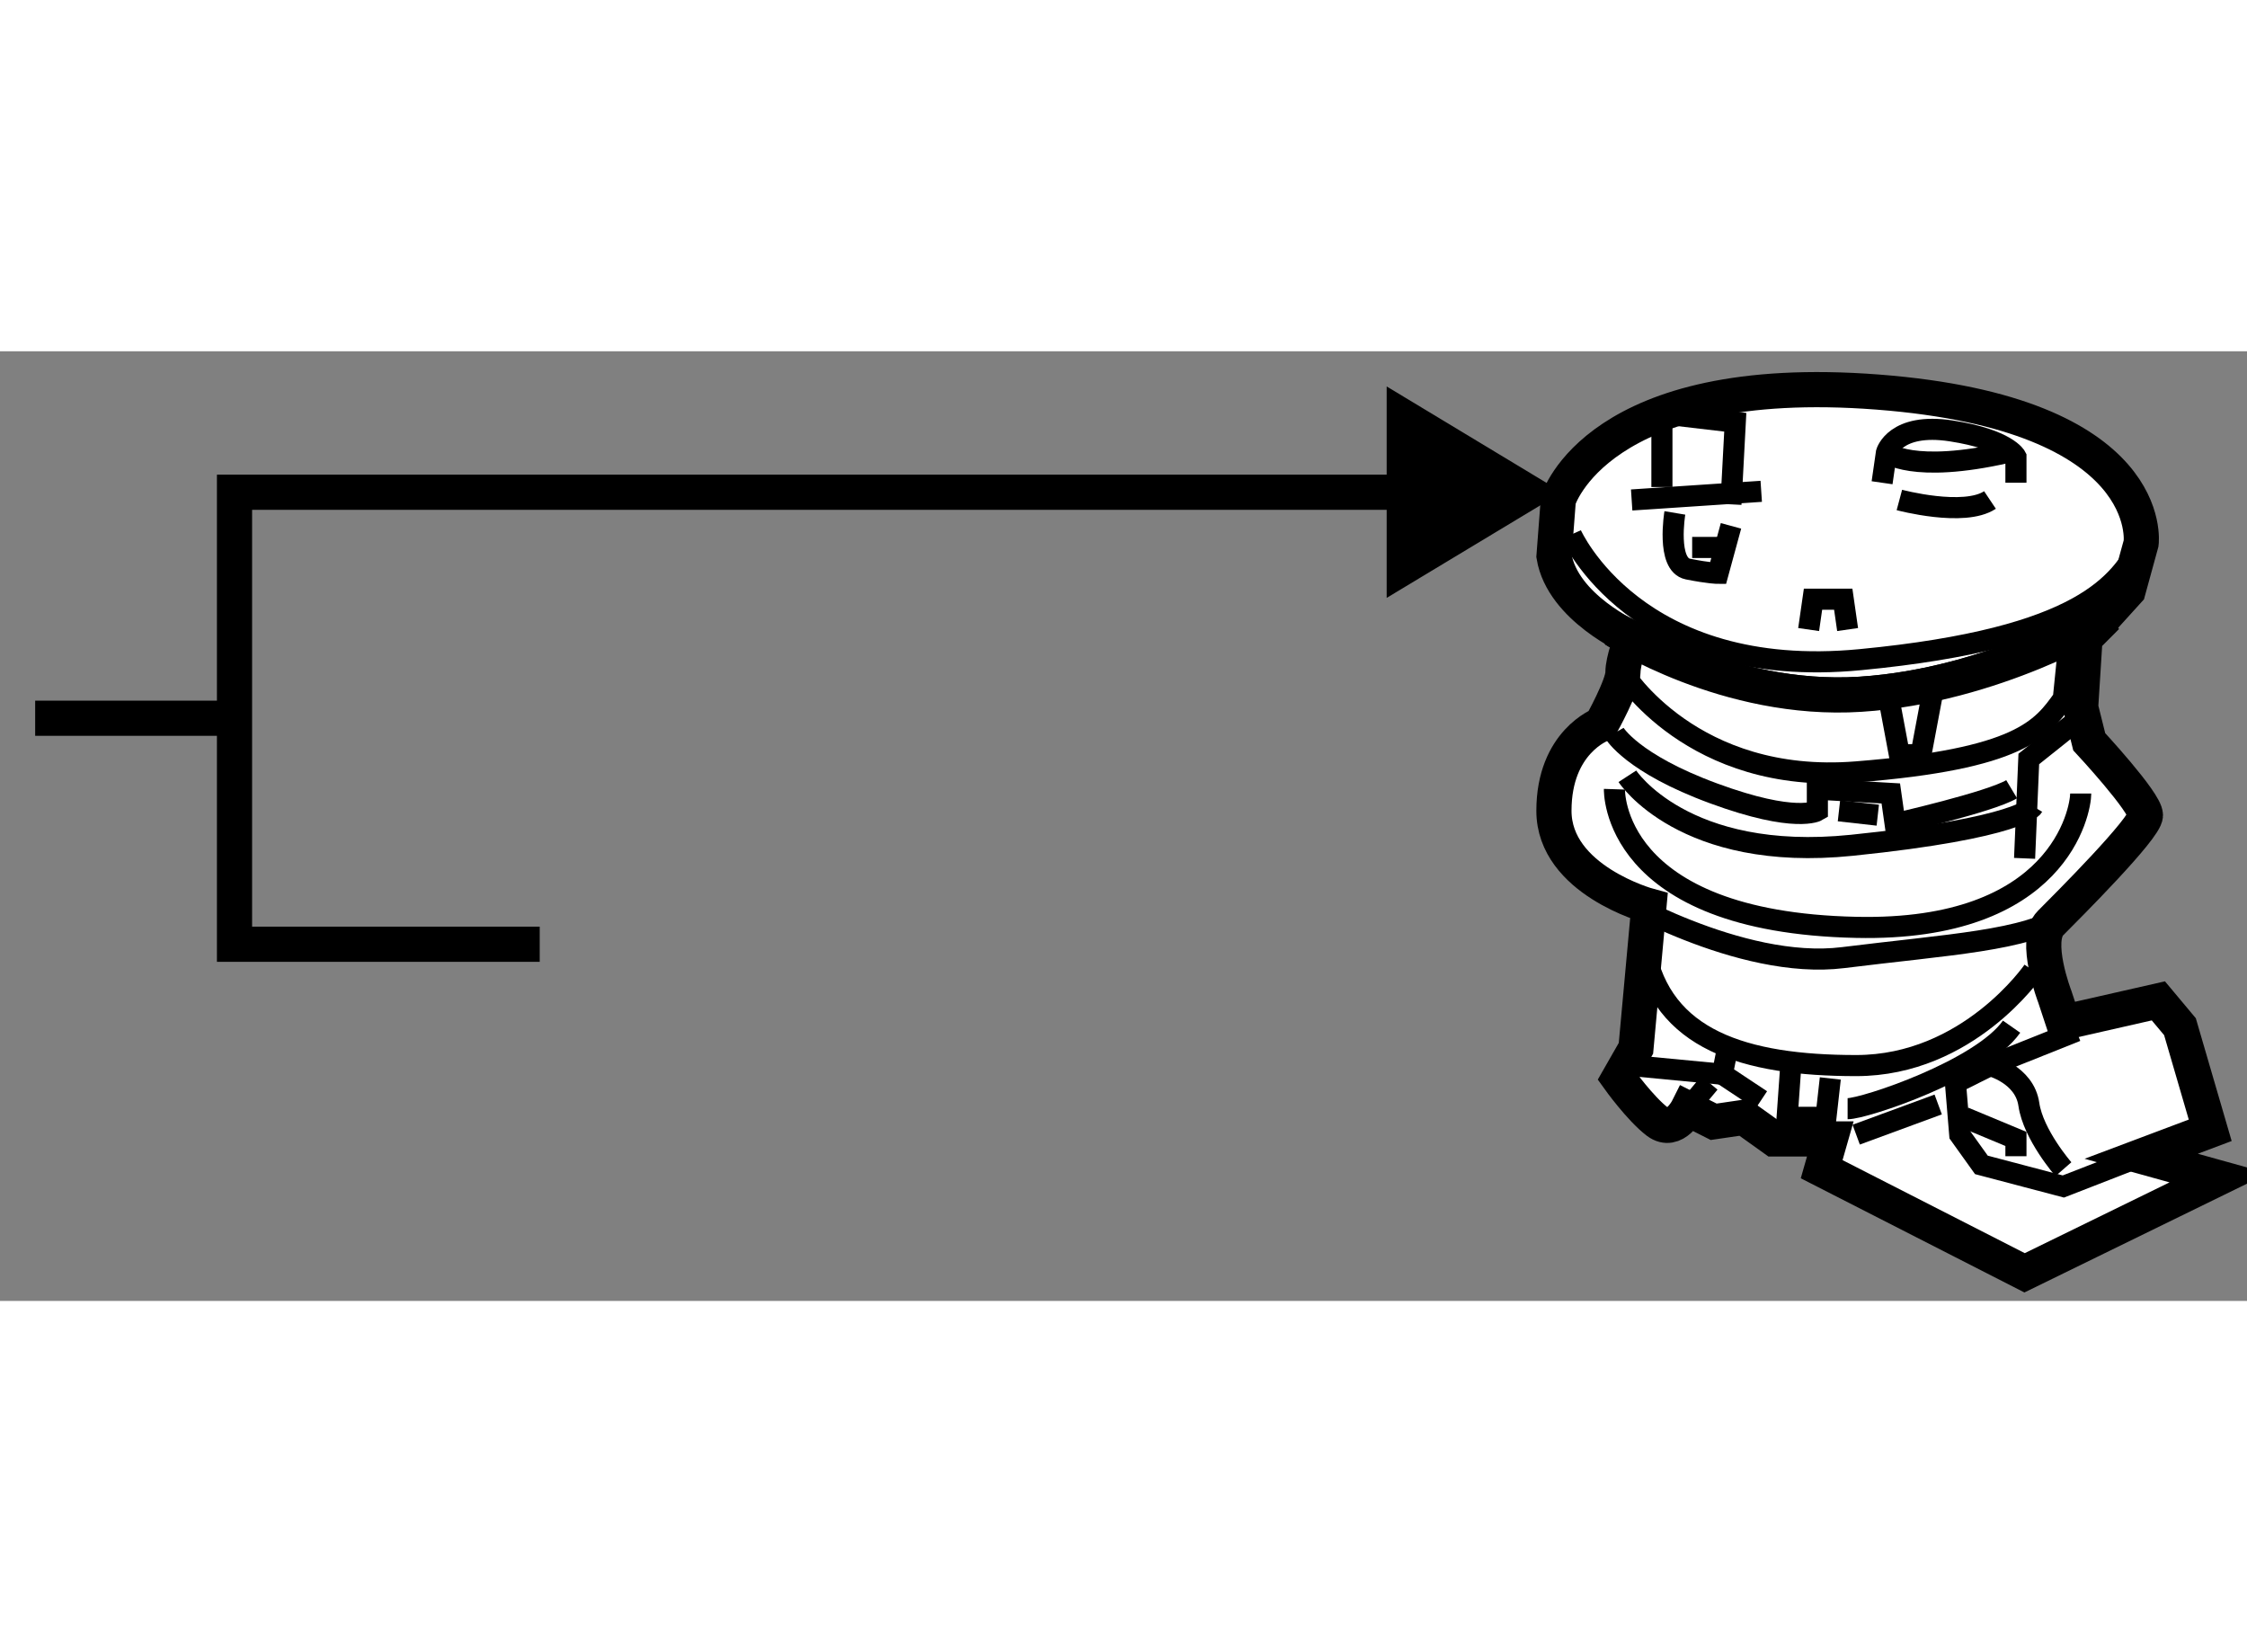 <?xml version="1.0" encoding="utf-8"?>
<!-- Generator: Adobe Illustrator 15.1.0, SVG Export Plug-In . SVG Version: 6.00 Build 0)  -->
<!DOCTYPE svg PUBLIC "-//W3C//DTD SVG 1.1//EN" "http://www.w3.org/Graphics/SVG/1.1/DTD/svg11.dtd">
<svg version="1.1" xmlns="http://www.w3.org/2000/svg" xmlns:xlink="http://www.w3.org/1999/xlink" x="0px" y="0px" width="244.8px"
	 height="180px" viewBox="56.916 62.105 31.945 13.501" enable-background="new 0 0 244.8 180" xml:space="preserve">
	
<rect x="56.916" y="62.105" width="31.945" height="13.501" fill="#808080" stroke="none"/>
	
<g><line fill="none" stroke="#000000" stroke-width="0.5" x1="60.25" y1="67.322" x2="57.416" y2="67.322"></line><polygon points="76.63,62.605 79.123,64.109 76.63,65.611 		"></polygon><polyline fill="none" stroke="#000000" stroke-width="0.5" points="64.589,70.535 60.25,70.535 60.25,64.109 77.78,64.109 		"></polyline></g><g><path fill="#FFFFFF" stroke="#000000" stroke-width="0.5" d="M79.868,66.061c0,0,1.596,1.043,3.498,0.92
			c1.903-0.122,3.499-1.104,3.499-1.104l-0.06,0.035l0.366-0.404l0.185-0.674c0,0,0.245-1.841-3.744-2.149
			c-3.989-0.307-4.542,1.535-4.542,1.535l-0.061,0.798c0.122,0.736,1.104,1.167,1.104,1.167L79.868,66.061z"></path><line fill="none" stroke="#000000" stroke-width="0.3" x1="86.805" y1="65.911" x2="86.558" y2="66.184"></line><path fill="none" stroke="#000000" stroke-width="0.3" d="M79.254,64.71c0,0,0.921,2.087,4.112,1.779
			c3.192-0.306,3.683-1.104,3.99-1.656"></path><path fill="none" stroke="#000000" stroke-width="0.3" d="M80.543,64.035c0-0.185,0-1.043,0-1.043l1.043,0.122l-0.062,1.167"></path><line fill="none" stroke="#000000" stroke-width="0.3" x1="80.113" y1="64.219" x2="81.955" y2="64.096"></line><path fill="none" stroke="#000000" stroke-width="0.3" d="M80.727,64.403c0,0-0.123,0.736,0.185,0.798
			c0.306,0.061,0.429,0.061,0.429,0.061l0.184-0.675"></path><line fill="none" stroke="#000000" stroke-width="0.3" x1="80.973" y1="64.894" x2="81.402" y2="64.894"></line><path fill="none" stroke="#000000" stroke-width="0.3" d="M83.673,63.974l0.062-0.43c0,0,0.122-0.43,0.921-0.307
			c0.797,0.123,0.92,0.368,0.92,0.368v0.369"></path><path fill="none" stroke="#000000" stroke-width="0.3" d="M83.919,64.219c0,0,0.92,0.246,1.288,0"></path><path fill="none" stroke="#000000" stroke-width="0.3" d="M83.735,63.544c0,0,0.368,0.307,1.718,0"></path><polyline fill="none" stroke="#000000" stroke-width="0.3" points="82.629,66.061 82.691,65.63 83.121,65.63 83.183,66.061 		"></polyline></g>



	
<g><path fill="#FFFFFF" stroke="#000000" stroke-width="0.5" d="M79.868,66.061c0,0,1.596,1.043,3.498,0.92
			c1.903-0.122,3.499-1.104,3.499-1.104l-0.307,0.308l-0.062,0.981l0.122,0.49c0,0,0.799,0.859,0.799,1.045
			c0,0.184-1.105,1.288-1.35,1.534c-0.246,0.246,0.061,1.043,0.061,1.043l0.122,0.369l1.351-0.307l0.307,0.367l0.43,1.473
			l-0.981,0.369l1.104,0.307l-2.762,1.35l-2.885-1.473l0.123-0.43h-0.799l-0.429-0.307l-0.43,0.063l-0.368-0.186
			c0,0-0.185,0.369-0.431,0.186c-0.245-0.186-0.552-0.615-0.552-0.615l0.246-0.43l0.185-2.025c0,0-1.351-0.367-1.351-1.351
			c0-0.982,0.674-1.228,0.674-1.228s0.307-0.552,0.307-0.736s0.123-0.49,0.123-0.49L79.868,66.061z"></path><polyline fill="none" stroke="#000000" stroke-width="0.3" points="87.356,73.549 86.25,73.979 85.085,73.672 84.777,73.242 
			84.716,72.506 85.208,72.26 86.435,71.77 		"></polyline><path fill="none" stroke="#000000" stroke-width="0.3" d="M85.208,72.26c0,0,0.491,0.123,0.552,0.553
			c0.063,0.43,0.491,0.92,0.491,0.92"></path><polyline fill="none" stroke="#000000" stroke-width="0.3" points="84.839,72.996 85.576,73.303 85.576,73.549 		"></polyline><path fill="none" stroke="#000000" stroke-width="0.3" d="M85.822,70.91c0,0-0.922,1.35-2.517,1.35
			c-1.596,0-2.763-0.369-3.007-1.656"></path><line fill="none" stroke="#000000" stroke-width="0.3" x1="83.305" y1="73.242" x2="84.471" y2="72.813"></line><polyline fill="none" stroke="#000000" stroke-width="0.3" points="82.384,72.137 82.323,72.996 82.875,72.996 82.937,72.443 		
			"></polyline><path fill="none" stroke="#000000" stroke-width="0.3" d="M83.183,72.873c0.244,0,1.902-0.553,2.331-1.166"></path><polyline fill="none" stroke="#000000" stroke-width="0.3" points="81.955,72.75 81.402,72.383 81.463,72.076 		"></polyline><line fill="none" stroke="#000000" stroke-width="0.3" x1="81.402" y1="72.383" x2="80.113" y2="72.26"></line><line fill="none" stroke="#000000" stroke-width="0.3" x1="80.912" y1="72.873" x2="81.218" y2="72.506"></line><path fill="none" stroke="#000000" stroke-width="0.3" d="M79.807,69.805c0,0,1.841,1.105,3.313,0.92
			c1.474-0.184,2.639-0.244,3.13-0.613"></path><path fill="none" stroke="#000000" stroke-width="0.3" d="M79.868,68.331c0,0-0.061,1.89,3.438,1.964
			c2.884,0.063,3.191-1.657,3.191-1.903"></path><path fill="none" stroke="#000000" stroke-width="0.3" d="M86.312,66.429l-0.062,0.613c-0.306,0.43-0.613,0.859-2.945,1.043
			c-2.333,0.186-3.315-1.411-3.315-1.411"></path><polyline fill="none" stroke="#000000" stroke-width="0.3" points="83.735,66.858 83.919,67.841 84.225,67.841 84.41,66.858 		"></polyline><path fill="none" stroke="#000000" stroke-width="0.3" d="M79.868,67.533c0,0,0.246,0.43,1.412,0.858
			c1.167,0.43,1.473,0.246,1.473,0.246v-0.307l1.044,0.061l0.061,0.43c0,0,1.351-0.307,1.657-0.49"></path><line fill="none" stroke="#000000" stroke-width="0.3" x1="83.06" y1="68.638" x2="83.612" y2="68.7"></line><path fill="none" stroke="#000000" stroke-width="0.3" d="M80.052,68.147c0,0,0.798,1.228,3.192,0.981
			c2.394-0.245,2.578-0.552,2.578-0.552"></path><polyline fill="none" stroke="#000000" stroke-width="0.3" points="85.699,69.314 85.759,67.901 86.374,67.41 		"></polyline></g>


</svg>